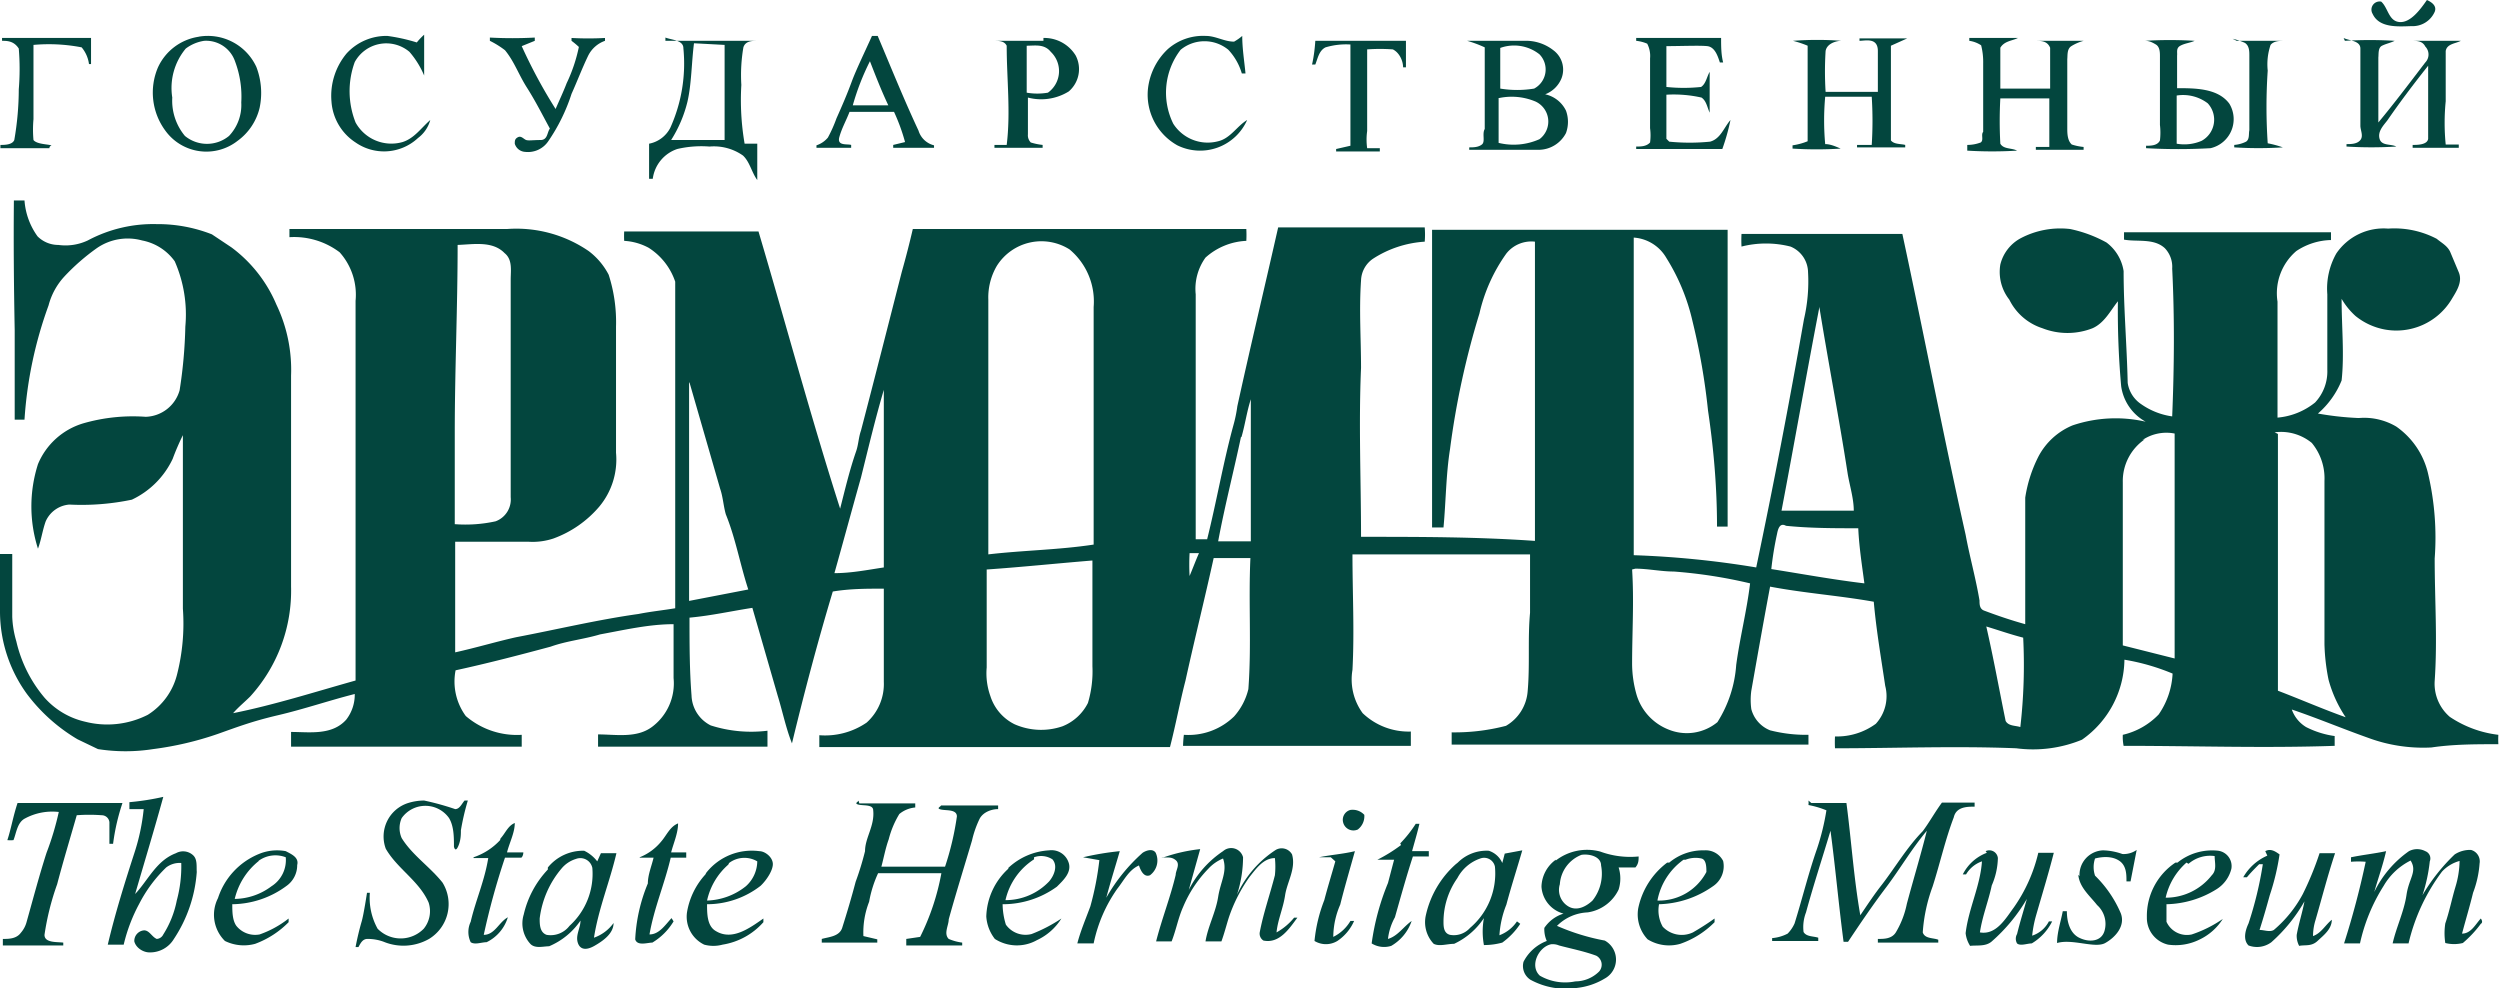 <?xml version="1.0" encoding="UTF-8"?> <svg xmlns="http://www.w3.org/2000/svg" viewBox="0 0 61.24 24.21"> <title>лого эрмитаж</title> <g id="Слой_2" data-name="Слой 2"> <g id="Слой_2-2" data-name="Слой 2"> <g id="eff03463"> <path id="path66" d="M58.12.34a.2.2,0,0,1,.21-.3c.17.15.18.48.45.5s.51-.31.67-.54c.11.05.25.14.19.29a.59.59,0,0,1-.57.35C58.75.65,58.28.69,58.12.34Z" style="fill:#03463e"></path> <path id="path68" d="M4.86.9a1.31,1.31,0,0,1,1.42.74,1.78,1.78,0,0,1,.08,1,1.4,1.4,0,0,1-.54.81A1.24,1.24,0,0,1,4.05,3.2a1.57,1.57,0,0,1-.18-1.55,1.31,1.31,0,0,1,1-.75M5,1a1,1,0,0,0-.45.19,1.51,1.51,0,0,0-.33,1.2,1.35,1.35,0,0,0,.31.94.85.85,0,0,0,1.08,0,1.1,1.1,0,0,0,.3-.82,2.44,2.44,0,0,0-.15-1A.75.75,0,0,0,5,1Z" style="fill:#03463e"></path> <path id="path70" d="M8.49,1.31a1.32,1.32,0,0,1,1-.43,4.41,4.41,0,0,1,.72.16,1.57,1.57,0,0,1,.18-.19q0,.48,0,1a2.17,2.17,0,0,0-.36-.58.88.88,0,0,0-1.34.25A2.08,2.08,0,0,0,8.71,3a1,1,0,0,0,1.15.48c.29-.09.46-.35.68-.54a.82.82,0,0,1-.3.44,1.22,1.22,0,0,1-1.53.11,1.3,1.3,0,0,1-.59-1A1.62,1.62,0,0,1,8.49,1.31Z" style="fill:#03463e"></path> <path id="path72" d="M21.41.88h.09c.33.78.64,1.55,1,2.32a.53.53,0,0,0,.38.36l0,.06h-1V3.55l.29-.07a4.66,4.66,0,0,0-.27-.74H20.81c-.08.21-.19.4-.25.62s.19.16.29.19v.07H20l0-.06a.61.61,0,0,0,.28-.19,3.35,3.35,0,0,0,.21-.47c.13-.29.26-.59.37-.89s.33-.75.5-1.13m-.52,1.7h.92c-.17-.36-.31-.72-.45-1.08A6,6,0,0,0,20.89,2.58Z" style="fill:#03463e"></path> <path id="path74" d="M28.61,1.2a1.31,1.31,0,0,1,.93-.32c.24,0,.45.14.69.14a1.21,1.21,0,0,0,.2-.14c0,.31.05.61.08.92h-.09a1.44,1.44,0,0,0-.33-.58.92.92,0,0,0-1.17,0,1.72,1.72,0,0,0-.18,1.81,1,1,0,0,0,1.1.43c.3-.07.46-.37.71-.52a1.26,1.26,0,0,1-1.71.62,1.42,1.42,0,0,1-.72-1.38A1.57,1.57,0,0,1,28.61,1.2Z" style="fill:#03463e"></path> <path id="path76" d="M.05.93c.72,0,1.45,0,2.18,0l0,.64s-.05,0-.05,0A.8.8,0,0,0,2,1.16,4.22,4.22,0,0,0,.82,1.1c0,.61,0,1.21,0,1.82a2.85,2.85,0,0,0,0,.51c.07.09.28.1.39.12s0,0,0,.08c-.36,0-.8,0-1.2,0V3.55c.1,0,.29,0,.34-.12A7.35,7.35,0,0,0,.46,2.19a6.11,6.11,0,0,0,0-1C.34,1,.17,1,.05,1v0Z" style="fill:#03463e"></path> <path id="path78" d="M12,.92a10.09,10.09,0,0,0,1.1,0V1l-.32.13a12.67,12.67,0,0,0,.83,1.54c.09-.21.19-.42.27-.63a3.89,3.89,0,0,0,.3-.89A2,2,0,0,0,14,1V.93a7.48,7.48,0,0,0,.82,0V1a.73.73,0,0,0-.41.36c-.15.31-.27.63-.41.94a4.47,4.47,0,0,1-.57,1.16.6.6,0,0,1-.57.26.28.28,0,0,1-.25-.2c0-.07,0-.12.08-.16s.14.05.2.07.17,0,.35,0,.16-.19.23-.28c-.18-.33-.35-.67-.56-1s-.31-.64-.54-.92A2.23,2.23,0,0,0,12,1V.92Z" style="fill:#03463e"></path> <path id="path80" d="M16.3,1c.75,0,1.5,0,2.25,0V1c-.12,0-.29,0-.34.16a4,4,0,0,0-.05.92,6.3,6.3,0,0,0,.08,1.44l.31,0c0,.29,0,.59,0,.89-.14-.19-.18-.44-.35-.6a1.24,1.24,0,0,0-.82-.22,2.59,2.59,0,0,0-.79.06.89.89,0,0,0-.6.73H15.9c0-.29,0-.57,0-.86a.74.74,0,0,0,.52-.39,3.82,3.82,0,0,0,.32-1.95c0-.2-.29-.2-.44-.26m.7.14c-.06.47-.06,1-.16,1.43a3.14,3.14,0,0,1-.4.94c.44,0,.87,0,1.31,0V1.1Z" style="fill:#03463e"></path> <path id="path82" d="M25.56.93a.9.9,0,0,1,.79.43.72.72,0,0,1-.17.88,1.28,1.28,0,0,1-1,.15c0,.3,0,.6,0,.9a.25.25,0,0,0,.07.2,1.5,1.5,0,0,0,.29.06v.07H24.36l0-.07.3,0c.1-.81,0-1.62,0-2.43C24.6,1,24.47,1,24.34,1l1.22,0m-.41.19V2.27a1.52,1.52,0,0,0,.52,0,.65.65,0,0,0,.07-1C25.58,1.07,25.35,1.12,25.15,1.12Z" style="fill:#03463e"></path> <path id="path84" d="M40.07.93c.7,0,1.4,0,2.09,0,0,.2,0,.4.05.6l-.08,0c-.05-.15-.12-.38-.31-.4s-.64,0-1,0v1a4,4,0,0,0,.85,0c.12-.08.14-.25.21-.37q0,.5,0,1c-.06-.13-.08-.29-.2-.37a3.1,3.1,0,0,0-.86-.07V3.4l.07.07a5,5,0,0,0,1,0c.26-.07.34-.35.5-.53a5.29,5.29,0,0,1-.2.71c-.7,0-1.41,0-2.11,0l0-.06c.11,0,.25,0,.34-.1a1.34,1.34,0,0,0,0-.35V1.43a.65.65,0,0,0-.07-.36A.94.94,0,0,0,40.08,1V.93Z" style="fill:#03463e"></path> <path id="path86" d="M43.92,1a7.88,7.88,0,0,1,1.19,0c-.14,0-.36.07-.39.25a8,8,0,0,0,0,1H46c0-.33,0-.66,0-1S45.69,1,45.55,1l0-.06h1.17l-.4.18c0,.78,0,1.55,0,2.32.08.1.24.08.35.11v.06c-.39,0-.79,0-1.18,0V3.55l.36,0a9.3,9.3,0,0,0,0-1.18H44.71a6.4,6.4,0,0,0,0,1.16c.13,0,.26.06.38.11a9.3,9.3,0,0,1-1.18,0V3.56a1.56,1.56,0,0,0,.37-.1c0-.78,0-1.56,0-2.34A2.54,2.54,0,0,0,43.92,1Z" style="fill:#03463e"></path> <path id="path88" d="M48.23.93c.4,0,.8,0,1.2,0C49.3,1,49.1,1,49,1.17c0,.34,0,.68,0,1h1.22c0-.35,0-.7,0-1C50.15,1,50,1,49.86,1c.4,0,.79,0,1.18,0a1.14,1.14,0,0,0-.3.13c-.11.07-.09.22-.1.32,0,.56,0,1.12,0,1.68,0,.13,0,.31.11.41a1.36,1.36,0,0,0,.29.06v.07H49.87l0-.07.33,0c0-.39,0-.79,0-1.19H49a10.23,10.23,0,0,0,0,1.11c.08.14.28.1.41.17a9.94,9.94,0,0,1-1.22,0V3.55a.92.92,0,0,0,.33-.06c.08-.06,0-.19.06-.26,0-.56,0-1.12,0-1.68a1.65,1.65,0,0,0-.05-.44A.7.7,0,0,0,48.24,1V.93Z" style="fill:#03463e"></path> <path id="path90" d="M54.79,1c.38,0,.77,0,1.16,0l0,0c-.1,0-.25,0-.33.1a1.48,1.48,0,0,0-.07.63,13.23,13.23,0,0,0,0,1.78,2.54,2.54,0,0,1,.37.1,9.41,9.41,0,0,1-1.19,0l0-.06a.79.79,0,0,0,.29-.08c.09-.06.06-.19.08-.28q0-.92,0-1.83c0-.1,0-.24-.11-.31a1.51,1.51,0,0,0-.3-.1Z" style="fill:#03463e"></path> <path id="path92" d="M32.22,1h2.22v.65h-.07c0-.16-.09-.36-.25-.44a4.34,4.34,0,0,0-.63,0c0,.66,0,1.32,0,2a1.51,1.51,0,0,0,0,.42l.31,0v.08H32.73l0-.06.35-.08V1.09a1.76,1.76,0,0,0-.61.07c-.16.08-.19.27-.25.42h-.08C32.19,1.36,32.21,1.15,32.22,1Z" style="fill:#03463e"></path> <path id="path94" d="M35.94,1c.46,0,.93,0,1.39,0a1.09,1.09,0,0,1,.72.23.59.59,0,0,1,.2.69.7.7,0,0,1-.4.39.74.74,0,0,1,.51.4.8.8,0,0,1,0,.55.76.76,0,0,1-.67.41c-.57,0-1.14,0-1.7,0l0-.06c.1,0,.22,0,.31-.07s0-.26.07-.38c0-.67,0-1.33,0-2A3,3,0,0,0,35.94,1m.81.17v1a2.56,2.56,0,0,0,.83,0,.53.53,0,0,0,.13-.84,1,1,0,0,0-1-.14m0,1.21v1.1a1.55,1.55,0,0,0,1-.09.54.54,0,0,0-.09-.92,1.5,1.5,0,0,0-.89-.09Z" style="fill:#03463e"></path> <path id="path96" d="M52.54,1a9.93,9.93,0,0,1,1.22,0c-.11.05-.24.06-.35.12s-.07.16-.08.24c0,.27,0,.54,0,.8.44,0,1,0,1.28.38a.73.73,0,0,1-.46,1.09,13.89,13.89,0,0,1-1.58,0l0-.06c.11,0,.28,0,.34-.13a1.64,1.64,0,0,0,0-.38c0-.56,0-1.12,0-1.68,0-.09,0-.23-.1-.29S52.64,1,52.54,1m.78,1.34c0,.39,0,.78,0,1.18a1.07,1.07,0,0,0,.61-.07.59.59,0,0,0,.15-.92,1,1,0,0,0-.76-.19Z" style="fill:#03463e"></path> <path id="path98" d="M57.44,1a9.93,9.93,0,0,1,1.22,0c-.1.05-.21.07-.31.12s-.08.2-.09.29c0,.53,0,1.06,0,1.59.4-.48.79-1,1.15-1.47a.28.28,0,0,0,0-.39C59.34,1,59.2,1,59.08,1q.6,0,1.2,0c-.13.07-.34.07-.37.25,0,.41,0,.82,0,1.23a5.38,5.38,0,0,0,0,1.06l.32,0v.08H59.1V3.55c.11,0,.36,0,.38-.15,0-.6,0-1.2,0-1.79-.35.44-.69.89-1,1.34-.1.13-.24.27-.19.45s.28.12.41.19a9.89,9.89,0,0,1-1.22,0l0-.06c.11,0,.26,0,.34-.1s0-.24,0-.35c0-.63,0-1.26,0-1.89,0-.2-.28-.19-.41-.26Z" style="fill:#03463e"></path> <path id="path100" d="M.34,4.91l.26,0a1.71,1.71,0,0,0,.32.88A.72.72,0,0,0,1.43,6a1.28,1.28,0,0,0,.72-.11,3.4,3.4,0,0,1,1.69-.4,3.63,3.63,0,0,1,1.35.25l.48.32a3.38,3.38,0,0,1,1.1,1.4,3.7,3.7,0,0,1,.36,1.74c0,1.72,0,3.45,0,5.17a3.85,3.85,0,0,1-1,2.69c-.14.14-.29.26-.42.41,1-.2,2-.52,3-.8,0-3.1,0-6.2,0-9.3a1.56,1.56,0,0,0-.39-1.19,1.85,1.85,0,0,0-1.23-.37v-.2h5.33a3.13,3.13,0,0,1,2,.54,1.71,1.71,0,0,1,.49.58A3.78,3.78,0,0,1,15.09,8c0,1,0,2.06,0,3.09a1.8,1.8,0,0,1-.41,1.32,2.68,2.68,0,0,1-1.12.78,1.61,1.61,0,0,1-.62.08H11.15c0,.9,0,1.8,0,2.71.5-.11,1-.26,1.49-.37,1-.19,2-.43,3-.57.3-.06.6-.09.9-.14,0-2,0-4,0-6,0-.65,0-1.31,0-2a1.58,1.58,0,0,0-.65-.83,1.43,1.43,0,0,0-.6-.17,2.23,2.23,0,0,1,0-.23h3.29c.67,2.26,1.28,4.54,2,6.79.12-.47.23-.94.39-1.4.06-.17.06-.34.12-.51.34-1.3.67-2.6,1-3.89q.15-.53.27-1.05c2.72,0,5.45,0,8.17,0a2.83,2.83,0,0,1,0,.29,1.6,1.6,0,0,0-1,.41,1.31,1.31,0,0,0-.24.9c0,2,0,4,0,6h.28c.23-.92.39-1.86.64-2.78a3.39,3.39,0,0,0,.1-.48c.32-1.46.67-2.92,1-4.38h3.59a2.11,2.11,0,0,1,0,.35,2.63,2.63,0,0,0-1.27.42.67.67,0,0,0-.29.53c-.05.72,0,1.43,0,2.14-.06,1.38,0,2.76,0,4.14,1.42,0,2.84,0,4.26.1V5.92a.78.78,0,0,0-.7.29,4.08,4.08,0,0,0-.66,1.47A20.09,20.09,0,0,0,35.52,11c-.1.63-.1,1.28-.16,1.92h-.28V5.63h7.24c0,1.07,0,2.13,0,3.2,0,1.36,0,2.71,0,4.07h-.26c0-.95-.08-1.9-.22-2.84a16.17,16.17,0,0,0-.38-2.19,5,5,0,0,0-.64-1.55,1,1,0,0,0-.8-.5c0,1.21,0,2.43,0,3.64v4.14a23,23,0,0,1,3,.3q.63-3,1.17-6.08a4.07,4.07,0,0,0,.1-1.15.69.69,0,0,0-.43-.63,2.43,2.43,0,0,0-1.2,0,2.91,2.91,0,0,1,0-.31h3.94c.53,2.46,1,4.92,1.55,7.37.1.54.25,1.07.34,1.61,0,.09,0,.21.12.25.32.12.64.23,1,.33,0-.72,0-1.44,0-2.16,0-.31,0-.62,0-.94a3.31,3.31,0,0,1,.32-1,1.66,1.66,0,0,1,.84-.77,3.3,3.3,0,0,1,1.79-.09,1.18,1.18,0,0,1-.6-.87,20.66,20.66,0,0,1-.08-2.08c-.19.24-.33.53-.62.66a1.68,1.68,0,0,1-1.23,0,1.37,1.37,0,0,1-.81-.7A1.1,1.1,0,0,1,49,6.48a1,1,0,0,1,.51-.65,2.08,2.08,0,0,1,1.2-.22,3.19,3.19,0,0,1,.89.33,1.08,1.08,0,0,1,.42.7c0,.91.08,1.82.1,2.74a.76.76,0,0,0,.33.52,1.74,1.74,0,0,0,.76.3c.05-1.21.06-2.42,0-3.62a.66.66,0,0,0-.18-.5c-.27-.25-.68-.15-1-.21V5.69c1.69,0,3.38,0,5.07,0v.19a1.59,1.59,0,0,0-.85.27,1.36,1.36,0,0,0-.46,1.24c0,.95,0,1.89,0,2.84a1.7,1.7,0,0,0,.92-.37,1.11,1.11,0,0,0,.3-.8c0-.61,0-1.23,0-1.85a1.75,1.75,0,0,1,.22-1,1.4,1.4,0,0,1,1.27-.61,2.23,2.23,0,0,1,1.19.25c.12.1.26.17.33.32l.21.5c.1.24-.06.47-.18.67a1.58,1.58,0,0,1-1.64.73,1.6,1.6,0,0,1-.71-.33,1.74,1.74,0,0,1-.34-.42c0,.68.07,1.37,0,2a2.12,2.12,0,0,1-.58.81,7.34,7.34,0,0,0,1,.11,1.55,1.55,0,0,1,.92.21,1.94,1.94,0,0,1,.78,1.16,6.85,6.85,0,0,1,.16,2.07c0,1,.07,2,0,3a1.07,1.07,0,0,0,.37.88A2.7,2.7,0,0,0,61.2,18a1.85,1.85,0,0,0,0,.23c-.55,0-1.1,0-1.64.08A3.88,3.88,0,0,1,58,18.07c-.62-.22-1.24-.48-1.86-.69a.82.82,0,0,0,.35.43,2.2,2.2,0,0,0,.7.22v.24c-1.72.06-3.45,0-5.17,0A1.13,1.13,0,0,1,52,18a1.77,1.77,0,0,0,.88-.5,1.92,1.92,0,0,0,.34-1,5.32,5.32,0,0,0-1.18-.34A2.43,2.43,0,0,1,51,18.12a3.15,3.15,0,0,1-1.61.21c-1.48-.06-3,0-4.44,0a2.85,2.85,0,0,1,0-.29,1.61,1.61,0,0,0,1-.31,1,1,0,0,0,.23-.93c-.1-.68-.22-1.37-.28-2.06-.84-.15-1.7-.21-2.54-.37-.16.85-.31,1.7-.46,2.55a1.68,1.68,0,0,0,0,.45.77.77,0,0,0,.46.52A3.56,3.56,0,0,0,44.3,18v.24c-.91,0-1.82,0-2.74,0s-2,0-3,0-2,0-3,0c0-.08,0-.22,0-.3a5,5,0,0,0,1.33-.16,1.07,1.07,0,0,0,.53-.83c.06-.65,0-1.29.06-1.94,0-.47,0-1,0-1.43-1,0-2.09,0-3.13,0-.41,0-.81,0-1.22,0,0,.94.05,1.89,0,2.83a1.4,1.4,0,0,0,.25,1.06,1.63,1.63,0,0,0,1.18.45v.35H30.81c-.61,0-1.22,0-1.83,0A2.83,2.83,0,0,1,29,18a1.6,1.6,0,0,0,1.23-.45,1.54,1.54,0,0,0,.35-.67c.08-1.07,0-2.14.05-3.21l-.9,0c-.22,1-.47,2-.69,3-.14.54-.24,1.09-.38,1.63H20.07v-.29a1.8,1.8,0,0,0,1.16-.31,1.27,1.27,0,0,0,.42-1c0-.76,0-1.52,0-2.28-.42,0-.83,0-1.25.07-.37,1.23-.7,2.48-1,3.72-.15-.38-.23-.78-.35-1.17l-.62-2.15c-.52.08-1,.19-1.54.24,0,.63,0,1.27.05,1.91a.85.85,0,0,0,.47.73,3.26,3.26,0,0,0,1.39.13c0,.13,0,.26,0,.39H14.65v-.3c.44,0,.95.1,1.33-.19a1.33,1.33,0,0,0,.52-1.19q0-.66,0-1.32c-.6,0-1.2.14-1.8.25-.4.12-.82.16-1.21.3-.78.21-1.55.41-2.33.58a1.43,1.43,0,0,0,.25,1.12,1.92,1.92,0,0,0,1.37.46c0,.07,0,.21,0,.29H7.13v-.36c.45,0,1,.09,1.35-.3A1,1,0,0,0,8.69,17c-.63.16-1.24.37-1.88.52s-1,.29-1.48.46a7.88,7.88,0,0,1-1.58.37,4.36,4.36,0,0,1-1.35,0l-.5-.24A4.25,4.25,0,0,1,.66,17,3.44,3.44,0,0,1,0,15c0-.48,0-1,0-1.43H.3c0,.51,0,1,0,1.54a2.43,2.43,0,0,0,.1.6,3.27,3.27,0,0,0,.69,1.38,1.89,1.89,0,0,0,1,.59,2.19,2.19,0,0,0,1.53-.17,1.63,1.63,0,0,0,.72-1,5.06,5.06,0,0,0,.14-1.6c0-1.42,0-2.83,0-4.25a6,6,0,0,0-.25.58,2.09,2.09,0,0,1-1,1,6,6,0,0,1-1.53.12.69.69,0,0,0-.58.41c-.08.22-.11.46-.19.67a3.4,3.4,0,0,1,0-2.07,1.74,1.74,0,0,1,1.11-1,4.39,4.39,0,0,1,1.53-.16.89.89,0,0,0,.83-.65A11.51,11.51,0,0,0,4.54,8a3.24,3.24,0,0,0-.26-1.6,1.28,1.28,0,0,0-.8-.51,1.33,1.33,0,0,0-1.11.19,5.21,5.21,0,0,0-.79.69,1.66,1.66,0,0,0-.39.71A10.06,10.06,0,0,0,.6,10.28H.36c0-.73,0-1.46,0-2.19C.34,7,.33,6,.34,4.91m24.08,1.6a1.53,1.53,0,0,0-.21.83v6.24c.86-.1,1.73-.11,2.58-.24,0-1.94,0-3.88,0-5.82a1.66,1.66,0,0,0-.59-1.41,1.29,1.29,0,0,0-1.78.4M11.21,6c0,1.54-.07,3.07-.07,4.6,0,.75,0,1.49,0,2.24a3.44,3.44,0,0,0,1-.07.57.57,0,0,0,.37-.59c0-1.78,0-3.55,0-5.33,0-.22.05-.49-.15-.65-.3-.31-.78-.21-1.16-.2M44.57,7.51c-.32,1.66-.61,3.32-.93,5h1.77c0-.3-.1-.61-.15-.91-.21-1.36-.47-2.7-.69-4.06M16.88,9.37c0,1.78,0,3.56,0,5.35l1.45-.28c-.2-.61-.31-1.25-.55-1.84-.06-.21-.07-.43-.14-.63l-.75-2.6m4.2,2.33c-.22.78-.43,1.56-.65,2.34.41,0,.81-.08,1.21-.14,0-1.45,0-2.9,0-4.35-.21.71-.38,1.43-.56,2.15m9.31-1c-.18.85-.4,1.7-.56,2.56h.8c0-1.16,0-2.32,0-3.48-.1.31-.14.62-.23.93m22.13.05A1.24,1.24,0,0,0,52,11.81v4l1.27.32c0-1.84,0-3.67,0-5.51a1.05,1.05,0,0,0-.79.16m3.32-.15c0,.54,0,1.09,0,1.64,0,1,0,1.93,0,2.9,0,.58,0,1.17,0,1.75.55.21,1.1.45,1.66.65a3.07,3.07,0,0,1-.42-.92,4.93,4.93,0,0,1-.1-.87c0-1.32,0-2.64,0-4a1.36,1.36,0,0,0-.31-.93,1.19,1.19,0,0,0-.91-.26M43.53,13.08a8.11,8.11,0,0,0-.14.86c.76.12,1.52.26,2.28.35-.06-.45-.13-.9-.15-1.35-.59,0-1.18,0-1.77-.06-.16-.09-.2.1-.22.2m-14.39.47a5.27,5.27,0,0,0,0,.56c.08-.19.15-.38.23-.56h-.27m-4.93.4v2.4a1.65,1.65,0,0,0,.09.7,1.16,1.16,0,0,0,.59.69,1.61,1.61,0,0,0,1.18.05,1.19,1.19,0,0,0,.62-.57,2.71,2.71,0,0,0,.11-.9c0-.86,0-1.73,0-2.59-.86.07-1.72.16-2.58.22m15.8,0c.05.77,0,1.55,0,2.32a2.78,2.78,0,0,0,.11.75,1.32,1.32,0,0,0,.78.85,1.18,1.18,0,0,0,1.2-.18,3,3,0,0,0,.46-1.4c.09-.67.26-1.33.34-2A11.94,11.94,0,0,0,41,14c-.31,0-.63-.07-.94-.07m8.59,1.39c.18.78.32,1.56.48,2.34.07.13.24.11.36.15a13.33,13.33,0,0,0,.07-2.19C49.21,15.53,48.91,15.42,48.6,15.33Z" style="fill:#03463e"></path> <path id="path102" d="M3.17,19.65A6.29,6.29,0,0,0,4,19.52c-.22.8-.46,1.59-.69,2.38.32-.34.52-.82,1-1a.36.36,0,0,1,.42.05c.11.1.08.28.09.41A3.4,3.4,0,0,1,4.26,23a.68.68,0,0,1-.6.33c-.15,0-.33-.11-.37-.27a.26.26,0,0,1,.24-.27c.13,0,.19.16.31.21A.19.19,0,0,0,4,22.89a2.41,2.41,0,0,0,.33-.83,3.18,3.18,0,0,0,.11-.92.54.54,0,0,0-.37.11,3.38,3.38,0,0,0-.66.89,4.08,4.08,0,0,0-.38,1H2.64c.18-.76.41-1.5.65-2.24a5.07,5.07,0,0,0,.23-1.08l-.35,0v-.1Z" style="fill:#03463e"></path> <path id="path104" d="M10,19.67a1.32,1.32,0,0,1,.39-.06,6.57,6.57,0,0,1,.76.21c.11,0,.16-.13.23-.21l.08,0a6,6,0,0,0-.17.73c0,.1,0,.25-.07.4s-.1,0-.1,0c0-.23,0-.5-.12-.7a.71.71,0,0,0-1.16,0,.6.6,0,0,0,0,.49c.26.42.69.7,1,1.09A1,1,0,0,1,10.51,23a1.27,1.27,0,0,1-1.11.07A1.12,1.12,0,0,0,9,23c-.12,0-.17.11-.22.2H8.71q.06-.32.15-.63c.05-.17.13-.7.13-.7h.07a1.56,1.56,0,0,0,.19.88.79.79,0,0,0,1.13,0,.68.68,0,0,0,.12-.64c-.23-.53-.77-.83-1.05-1.32A.86.86,0,0,1,10,19.67Z" style="fill:#03463e"></path> <path id="path106" d="M.43,19.67H3a5.23,5.23,0,0,0-.23,1H2.68c0-.17,0-.35,0-.53a.19.19,0,0,0-.19-.17,4.09,4.09,0,0,0-.61,0c-.16.56-.33,1.12-.48,1.69a6.43,6.43,0,0,0-.31,1.24c0,.2.3.17.46.19l0,.07c-.49,0-1,0-1.48,0V23c.14,0,.33,0,.44-.15a.66.66,0,0,0,.14-.26c.16-.57.31-1.14.49-1.7a7,7,0,0,0,.3-1,1.41,1.41,0,0,0-.83.16c-.19.1-.21.36-.28.53a.77.77,0,0,1-.15,0C.27,20.31.32,20,.43,19.67Z" style="fill:#03463e"></path> <path id="path108" d="M21.05,19.68h1.37l0,.1a.71.71,0,0,0-.39.16,2.26,2.26,0,0,0-.26.62c-.08.22-.12.45-.18.67h1.56A7,7,0,0,0,23.44,20c0-.18-.26-.14-.39-.17s0-.07,0-.1c.47,0,.93,0,1.4,0l0,.09c-.16,0-.36.07-.45.23a2.47,2.47,0,0,0-.19.54c-.19.64-.39,1.28-.57,1.93,0,.15-.13.35,0,.48a1.24,1.24,0,0,0,.33.09l0,.07H22.2V23l.34-.05a5.85,5.85,0,0,0,.52-1.56c-.52,0-1,0-1.55,0a2.85,2.85,0,0,0-.22.7,2.06,2.06,0,0,0-.14.84l.34.08v.08c-.45,0-.91,0-1.36,0V23c.18-.05.43-.06.5-.27.12-.38.23-.75.33-1.13a7.16,7.16,0,0,0,.23-.75c0-.33.24-.62.2-1,0-.15-.24-.11-.36-.14s0-.07,0-.1Z" style="fill:#03463e"></path> <path id="path110" d="M44.37,19.67h.86c.12.91.18,1.84.34,2.75.17-.25.34-.51.53-.75.33-.43.61-.91,1-1.31.17-.23.3-.47.47-.7h.8s0,.06,0,.1c-.18,0-.45,0-.51.26-.21.55-.34,1.14-.52,1.7a4,4,0,0,0-.24,1.12c.05.16.26.13.38.18v.07H46V23c.15,0,.34,0,.44-.16a2.21,2.21,0,0,0,.27-.7c.16-.6.34-1.19.49-1.79-.37.44-.66.94-1,1.39s-.63.88-.93,1.33h-.11c-.12-.91-.2-1.82-.32-2.72-.2.67-.42,1.34-.6,2a1,1,0,0,0-.06.48c.07.12.24.1.36.14l0,.08H43.41l0-.07a1,1,0,0,0,.38-.11.85.85,0,0,0,.17-.25c.19-.61.34-1.23.55-1.83a5.86,5.86,0,0,0,.23-.94,2.23,2.23,0,0,0-.44-.13.49.49,0,0,0,0-.11Z" style="fill:#03463e"></path> <path id="path112" d="M33.08,19.84a.39.39,0,0,1,.34.12.41.41,0,0,1-.16.36.26.26,0,0,1-.36-.18.25.25,0,0,1,.18-.3Z" style="fill:#03463e"></path> <path id="path114" d="M12.26,20.54c.12-.13.18-.31.35-.38,0,.24-.13.48-.19.72h.4s0,.09-.05.13l-.4,0a17.61,17.61,0,0,0-.52,1.89c.27,0,.37-.31.59-.43a1,1,0,0,1-.52.61c-.12,0-.29.07-.39,0a.58.58,0,0,1,0-.5c.12-.52.34-1,.43-1.56H11.6V21a1.56,1.56,0,0,0,.65-.42Z" style="fill:#03463e"></path> <path id="path116" d="M16.2,20.61c.13-.15.21-.36.41-.44,0,.24-.11.48-.17.71h.37s0,.09,0,.13l-.38,0c-.15.64-.41,1.24-.52,1.88.24,0,.39-.24.54-.4l.05.08a1.52,1.52,0,0,1-.52.52c-.12,0-.37.09-.42-.08a4.07,4.07,0,0,1,.31-1.37c0-.21.09-.42.14-.63h-.34V21A1.31,1.31,0,0,0,16.2,20.61Z" style="fill:#03463e"></path> <path id="path118" d="M34.3,20.66a3,3,0,0,0,.38-.48l.09,0c-.05.22-.12.45-.18.67H35s0,.09,0,.13l-.39,0c-.16.49-.3,1-.44,1.49A1.42,1.42,0,0,0,34,23c.24-.07.38-.3.58-.44a1.12,1.12,0,0,1-.5.61.58.58,0,0,1-.48-.06A6,6,0,0,1,34,21.63l.15-.57-.41,0a3.77,3.77,0,0,0,.58-.36Z" style="fill:#03463e"></path> <path id="path120" d="M6.34,20.92A1.16,1.16,0,0,1,7,20.85c.13.07.33.15.28.34a.62.62,0,0,1-.26.51,2.27,2.27,0,0,1-1.33.45c0,.17,0,.39.1.53a.59.59,0,0,0,.57.21,2.46,2.46,0,0,0,.71-.39l0,.09a2.23,2.23,0,0,1-.82.53,1.05,1.05,0,0,1-.74-.07A.9.9,0,0,1,5.34,22a1.75,1.75,0,0,1,1-1.08m0,.17a1.68,1.68,0,0,0-.59.93,1.53,1.53,0,0,0,.9-.31A.76.76,0,0,0,7,21,.7.7,0,0,0,6.33,21.09Z" style="fill:#03463e"></path> <path id="path122" d="M13.42,21.25a1.11,1.11,0,0,1,.89-.41.88.88,0,0,1,.32.26l.09-.2.38,0c-.16.69-.44,1.36-.55,2.07a1,1,0,0,0,.48-.36c0,.26-.26.44-.47.56s-.36.09-.41-.09.07-.35.07-.53a1.75,1.75,0,0,1-.77.63c-.14,0-.33.06-.45-.05a.74.74,0,0,1-.17-.73,2.37,2.37,0,0,1,.59-1.1m.69-.26a.74.74,0,0,0-.35.23,2.33,2.33,0,0,0-.54,1.23c0,.14,0,.34.17.4a.58.58,0,0,0,.56-.22,1.72,1.72,0,0,0,.56-1.42.3.3,0,0,0-.4-.22Z" style="fill:#03463e"></path> <path id="path124" d="M17.3,21.38a1.42,1.42,0,0,1,1.3-.53c.13,0,.31.13.33.29s-.15.42-.3.56a2.14,2.14,0,0,1-1.31.45c0,.23,0,.54.22.66.4.24.83-.08,1.16-.31l0,.09a1.69,1.69,0,0,1-1,.55.86.86,0,0,1-.45,0,.76.76,0,0,1-.42-.8,1.81,1.81,0,0,1,.45-.92m.56-.24a1.63,1.63,0,0,0-.52.88,1.6,1.6,0,0,0,.95-.35.83.83,0,0,0,.28-.61A.62.62,0,0,0,17.86,21.14Z" style="fill:#03463e"></path> <path id="path126" d="M24.7,21.26a1.59,1.59,0,0,1,1-.43.44.44,0,0,1,.47.28c.1.25-.12.45-.28.61a2.25,2.25,0,0,1-1.33.43,1.74,1.74,0,0,0,.08.5.59.59,0,0,0,.63.23A3.7,3.7,0,0,0,26,22.5a1.4,1.4,0,0,1-.6.53A1,1,0,0,1,24.37,23a1,1,0,0,1-.21-.55,1.65,1.65,0,0,1,.54-1.17m.63-.23a1.61,1.61,0,0,0-.7,1,1.47,1.47,0,0,0,1.07-.46c.12-.14.22-.38.08-.54A.51.51,0,0,0,25.33,21Z" style="fill:#03463e"></path> <path id="path128" d="M26.53,21a7,7,0,0,1,.9-.15c-.11.38-.23.76-.33,1.14a4.3,4.3,0,0,1,.89-1.1c.09-.06.25-.11.32,0a.45.45,0,0,1-.14.55c-.15.06-.23-.12-.27-.24-.25.11-.37.37-.53.57a3.57,3.57,0,0,0-.58,1.34h-.4c.08-.31.21-.61.32-.91a7.28,7.28,0,0,0,.22-1.13l-.4-.07Z" style="fill:#03463e"></path> <path id="path130" d="M28.51,21a4,4,0,0,1,.89-.2l-.28,1a2.49,2.49,0,0,1,.84-.95.3.3,0,0,1,.49.15,3,3,0,0,1-.15.92,2.61,2.61,0,0,1,.95-1.1.29.29,0,0,1,.4.11c.1.35-.12.67-.17,1s-.18.6-.21.91a1.48,1.48,0,0,0,.43-.36l.08,0c-.2.27-.44.64-.83.56a.2.2,0,0,1-.09-.21c.09-.47.25-.92.37-1.39a2,2,0,0,0,0-.42c-.28,0-.46.26-.62.46a3.78,3.78,0,0,0-.51,1c-.06.19-.11.39-.18.58h-.39c.06-.37.25-.71.31-1.09s.23-.62.12-.94a1,1,0,0,0-.36.25,3,3,0,0,0-.62.94c-.12.27-.17.56-.28.84h-.38c.14-.55.35-1.08.48-1.63,0-.11.12-.26,0-.36s-.24-.05-.35-.07Z" style="fill:#03463e"></path> <path id="path132" d="M32.31,21c.29-.06.59-.08.88-.15-.12.43-.25.87-.36,1.31a2,2,0,0,0-.17.79,1,1,0,0,0,.42-.39l.09,0a1.14,1.14,0,0,1-.41.49.54.54,0,0,1-.56,0,3.72,3.72,0,0,1,.24-1c.08-.31.18-.63.27-.95L32.6,21l-.29,0V21Z" style="fill:#03463e"></path> <path id="path134" d="M35.71,21.13a1,1,0,0,1,.76-.29.54.54,0,0,1,.33.3l.06-.23.43-.08c-.13.45-.27.88-.39,1.33a2.41,2.41,0,0,0-.17.75.9.9,0,0,0,.43-.34l.08.06a1.75,1.75,0,0,1-.44.46,1.68,1.68,0,0,1-.45.06,1.83,1.83,0,0,1,0-.66,1.78,1.78,0,0,1-.73.63c-.17,0-.36.07-.5,0a.77.77,0,0,1-.19-.71,2.36,2.36,0,0,1,.73-1.24m.6-.14a1,1,0,0,0-.56.48,1.86,1.86,0,0,0-.34,1.06c0,.12,0,.29.16.33a.53.53,0,0,0,.49-.17,1.75,1.75,0,0,0,.61-1.5.27.27,0,0,0-.36-.2Z" style="fill:#03463e"></path> <path id="path136" d="M38.11,21.08a1.25,1.25,0,0,1,1.09-.22,2.12,2.12,0,0,0,.94.12c0,.09,0,.18-.08.27h-.41a.9.9,0,0,1,0,.54,1,1,0,0,1-.76.56,1.13,1.13,0,0,0-.75.33,5.28,5.28,0,0,0,1.17.36.53.53,0,0,1,0,.93,1.67,1.67,0,0,1-.68.23A1.81,1.81,0,0,1,37.49,24a.4.4,0,0,1-.17-.44,1.06,1.06,0,0,1,.57-.51.7.7,0,0,1-.06-.32.88.88,0,0,1,.47-.35.73.73,0,0,1-.54-.66.84.84,0,0,1,.35-.66m.63-.12a.83.83,0,0,0-.53.72.47.47,0,0,0,.22.55c.2.11.42,0,.58-.15a1.06,1.06,0,0,0,.21-.86c0-.22-.29-.29-.48-.26M38,23.13c-.31.06-.54.53-.28.77a1.24,1.24,0,0,0,.87.14.83.83,0,0,0,.58-.24.25.25,0,0,0-.07-.39c-.3-.11-.61-.17-.91-.25A.4.4,0,0,0,38,23.13Z" style="fill:#03463e"></path> <path id="path138" d="M40.89,21.13a1.29,1.29,0,0,1,.86-.3.48.48,0,0,1,.46.26.59.59,0,0,1-.25.62,2.4,2.4,0,0,1-1.32.44.81.81,0,0,0,.09.55.64.64,0,0,0,.74.14A6.42,6.42,0,0,0,42,22.5l0,.09a2.18,2.18,0,0,1-.84.53,1,1,0,0,1-.8-.11.89.89,0,0,1-.23-.76,1.87,1.87,0,0,1,.71-1.12m.4-.07a1.59,1.59,0,0,0-.64,1,1.31,1.31,0,0,0,1.2-.7c0-.11,0-.3-.12-.33A.67.67,0,0,0,41.29,21.06Z" style="fill:#03463e"></path> <path id="path140" d="M48.64,20.85a.21.21,0,0,1,.3.17,1.76,1.76,0,0,1-.15.67c-.08.38-.23.75-.29,1.15.4.07.63-.34.83-.61a3.86,3.86,0,0,0,.6-1.34h.38c-.13.51-.28,1-.43,1.52a2.88,2.88,0,0,0-.1.51.71.71,0,0,0,.41-.35l.08,0a1.3,1.3,0,0,1-.5.54c-.11,0-.28.07-.36,0a.23.23,0,0,1,0-.23c.07-.29.16-.57.24-.86a4.2,4.2,0,0,1-.87,1.05c-.15.12-.35.08-.52.1a.72.72,0,0,1-.11-.31c.07-.6.36-1.16.4-1.76a.73.73,0,0,0-.39.32l-.08,0a1.09,1.09,0,0,1,.59-.53Z" style="fill:#03463e"></path> <path id="path142" d="M50.94,21.46a.6.6,0,0,1,.58-.63,1.51,1.51,0,0,1,.47.09.55.55,0,0,0,.35-.1l-.15.77h-.1c0-.17,0-.38-.17-.5s-.41-.11-.6-.06a.66.66,0,0,0,0,.42,2.85,2.85,0,0,1,.63.92c.12.31-.13.59-.38.73s-.8-.11-1.18,0c0-.26.09-.52.14-.78h.1c0,.23.06.53.3.65s.54.1.62-.16a.62.62,0,0,0-.18-.64c-.18-.23-.43-.43-.46-.74Z" style="fill:#03463e"></path> <path id="path144" d="M53.34,21.13a1.35,1.35,0,0,1,1-.29.38.38,0,0,1,.32.44.82.82,0,0,1-.36.5,2.4,2.4,0,0,1-1.23.37c0,.11,0,.32,0,.43a.55.55,0,0,0,.62.31,3,3,0,0,0,.76-.38,1.37,1.37,0,0,1-.58.51,1.31,1.31,0,0,1-.76.12.67.67,0,0,1-.52-.67,1.57,1.57,0,0,1,.7-1.34m.27,0a1.62,1.62,0,0,0-.51.86,1.43,1.43,0,0,0,1.13-.55c.13-.13.07-.31.07-.47A.81.81,0,0,0,53.61,21.16Z" style="fill:#03463e"></path> <path id="path146" d="M55.49,20.85c.13-.07.24,0,.35.08a5.82,5.82,0,0,1-.24,1c-.08.29-.16.57-.25.85.12,0,.25.06.35,0a3,3,0,0,0,.71-.88,7.49,7.49,0,0,0,.41-1h.38c-.18.54-.32,1.09-.48,1.64a1.32,1.32,0,0,0-.06.39c.2-.07.3-.27.46-.4,0,.23-.2.38-.35.52s-.3.09-.45.12a.53.53,0,0,1-.06-.27c.05-.28.14-.55.19-.82a3.94,3.94,0,0,1-.81,1,.59.59,0,0,1-.56.08c-.14-.14-.08-.37,0-.54a9,9,0,0,0,.35-1.45l-.09,0c-.1.1-.21.21-.3.32l-.09,0a1.26,1.26,0,0,1,.59-.53Z" style="fill:#03463e"></path> <path id="path148" d="M57.59,21c.29-.06.58-.09.86-.15-.08.35-.2.68-.29,1a2.6,2.6,0,0,1,.85-1,.43.43,0,0,1,.4,0,.19.19,0,0,1,.11.25,4,4,0,0,1-.18.83,4.57,4.57,0,0,1,.79-1,.69.69,0,0,1,.4-.11.29.29,0,0,1,.21.33,2.51,2.51,0,0,1-.16.72c-.08.33-.18.66-.27,1,.22,0,.33-.23.46-.37,0,0,.07.09,0,.13a2.79,2.79,0,0,1-.44.47.89.89,0,0,1-.43,0,1.55,1.55,0,0,1,0-.48c.1-.29.16-.6.25-.9a2.3,2.3,0,0,0,.1-.63.91.91,0,0,0-.43.26A4.72,4.72,0,0,0,59,23.11h-.39c.09-.4.28-.78.34-1.19s.27-.57.1-.84a1.57,1.57,0,0,0-.66.62,4.38,4.38,0,0,0-.58,1.41h-.39a20.71,20.71,0,0,0,.53-2,2.2,2.2,0,0,0-.36,0V21Z" style="fill:#03463e"></path> </g> </g> </g> </svg> 